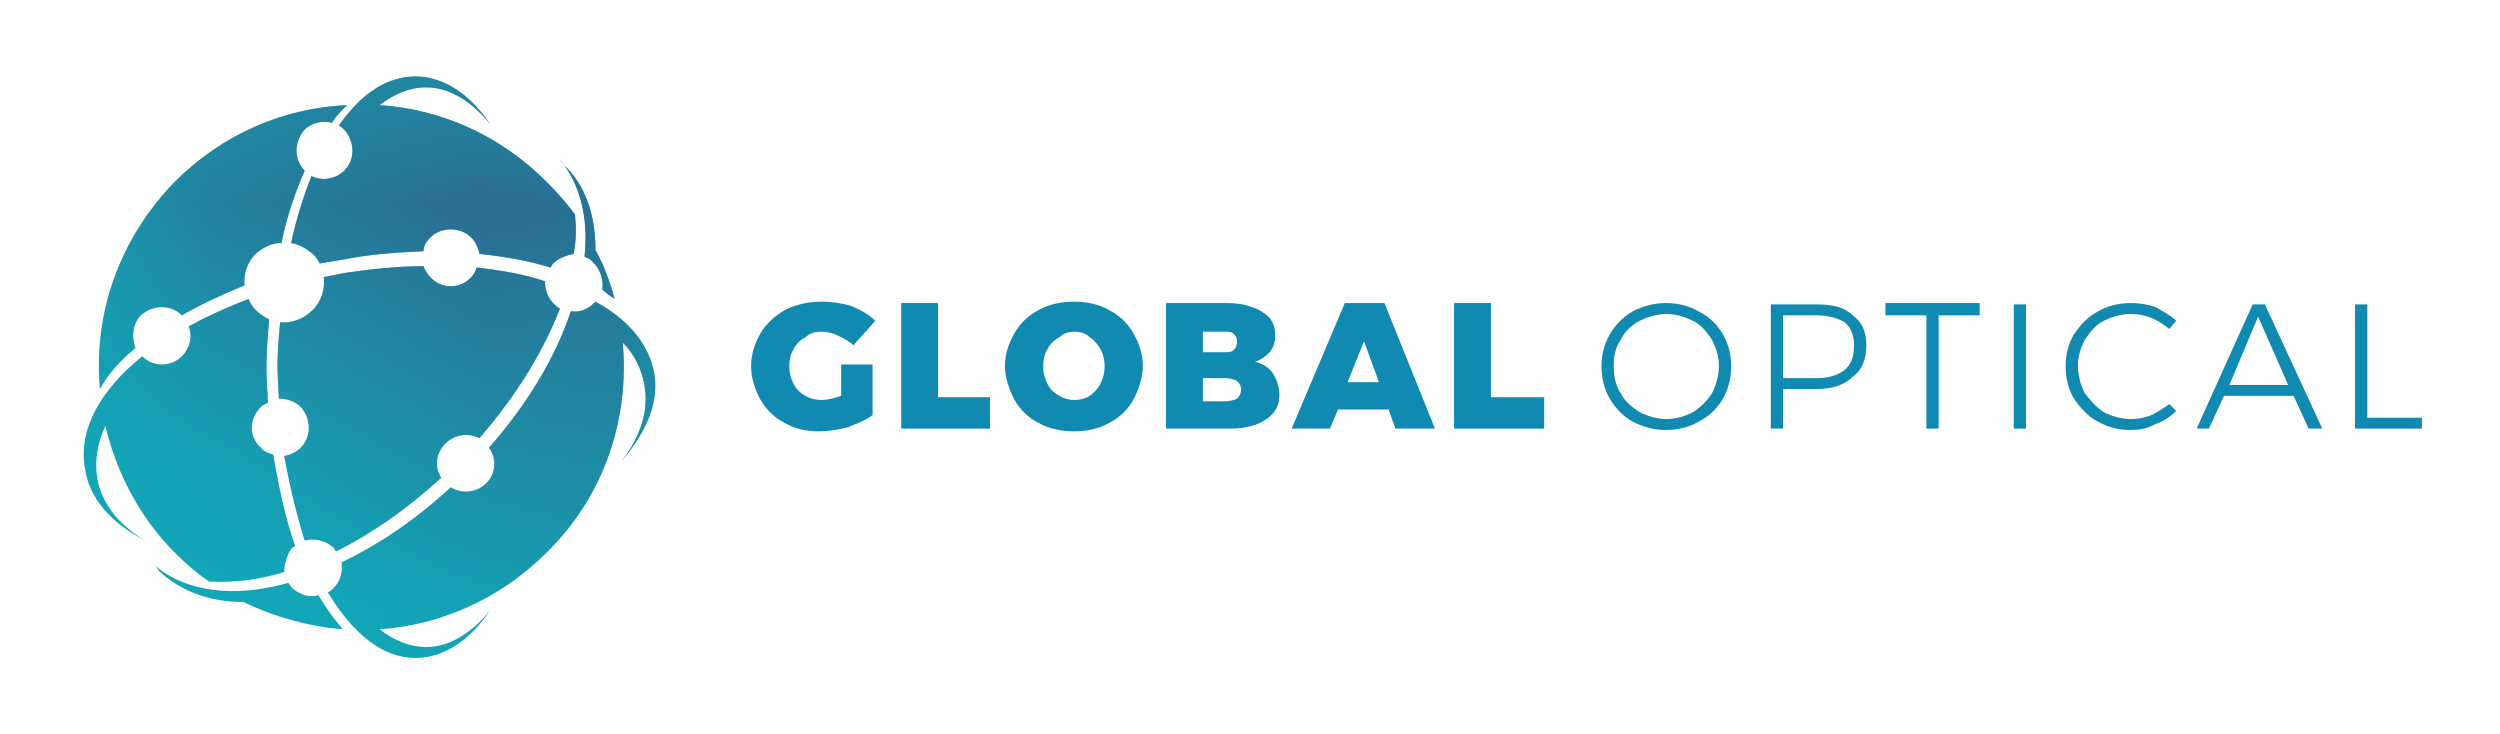 <?xml version="1.0" encoding="UTF-8"?>
<!DOCTYPE svg PUBLIC "-//W3C//DTD SVG 1.0//EN" "http://www.w3.org/TR/2001/REC-SVG-20010904/DTD/svg10.dtd">
<!-- Creator: CorelDRAW -->
<svg xmlns="http://www.w3.org/2000/svg" xml:space="preserve" width="497px" height="146px" version="1.0" style="shape-rendering:geometricPrecision; text-rendering:geometricPrecision; image-rendering:optimizeQuality; fill-rule:evenodd; clip-rule:evenodd"
viewBox="0 0 18.29 5.38"
 xmlns:xlink="http://www.w3.org/1999/xlink"
 xmlns:xodm="http://www.corel.com/coreldraw/odm/2003">
 <defs>
  <style type="text/css">
   <![CDATA[
    .fil2 {fill:#12A7B8;fill-rule:nonzero}
    .fil1 {fill:#108AB1;fill-rule:nonzero}
    .fil3 {fill:#2E658C;fill-rule:nonzero}
    .fil0 {fill:white;fill-opacity:0}
   ]]>
  </style>
     <mask id="id0">
  <linearGradient id="id1" gradientUnits="userSpaceOnUse" x1="3.72" y1="1.18" x2="2.08" y2="4.09">
   <stop offset="0" style="stop-opacity:1; stop-color:white"/>
   <stop offset="1" style="stop-opacity:0; stop-color:white"/>
  </linearGradient>
      <rect style="fill:url(#id1)" x="0.58" y="0.54" width="4.23" height="4.3"/>
     </mask>
 </defs>
 <g id="Layer_x0020_1">
  <polygon class="fil0" points="0,0 18.29,0 18.29,5.38 0,5.38 "/>
  <g id="_2254788605456">
   <g>
    <path class="fil1" d="M6.15 2.67l0.23 0 0 0.37c-0.05,0.04 -0.11,0.06 -0.18,0.09 -0.08,0.02 -0.15,0.03 -0.21,0.03 -0.1,0 -0.18,-0.02 -0.25,-0.06 -0.08,-0.04 -0.14,-0.1 -0.18,-0.17 -0.04,-0.07 -0.07,-0.16 -0.07,-0.25 0,-0.09 0.03,-0.17 0.07,-0.24 0.04,-0.07 0.11,-0.13 0.18,-0.17 0.08,-0.04 0.17,-0.06 0.27,-0.06 0.07,0 0.14,0.01 0.21,0.03 0.07,0.03 0.13,0.06 0.18,0.11l-0.16 0.18c-0.03,-0.03 -0.07,-0.05 -0.11,-0.07 -0.04,-0.02 -0.08,-0.03 -0.12,-0.03 -0.05,0 -0.09,0.01 -0.12,0.04 -0.04,0.02 -0.07,0.05 -0.09,0.09 -0.02,0.03 -0.03,0.08 -0.03,0.12 0,0.05 0.01,0.09 0.03,0.13 0.02,0.04 0.05,0.07 0.09,0.09 0.03,0.02 0.07,0.03 0.12,0.03 0.04,0 0.08,-0.01 0.14,-0.03l0 -0.23z"/>
    <polygon id="_1" class="fil1" points="6.59,2.22 6.86,2.22 6.86,2.91 7.24,2.91 7.24,3.14 6.59,3.14 "/>
    <path id="_2" class="fil1" d="M7.86 2.21c0.09,0 0.18,0.02 0.25,0.06 0.08,0.04 0.14,0.1 0.18,0.17 0.04,0.07 0.07,0.15 0.07,0.24 0,0.09 -0.03,0.17 -0.07,0.25 -0.04,0.07 -0.1,0.13 -0.18,0.17 -0.07,0.04 -0.16,0.06 -0.25,0.06 -0.1,0 -0.19,-0.02 -0.26,-0.06 -0.08,-0.04 -0.14,-0.1 -0.18,-0.17 -0.04,-0.08 -0.07,-0.16 -0.07,-0.25 0,-0.09 0.03,-0.17 0.07,-0.24 0.04,-0.07 0.1,-0.13 0.18,-0.17 0.07,-0.04 0.16,-0.06 0.26,-0.06zm0 0.22c-0.04,0 -0.08,0.01 -0.11,0.04 -0.04,0.02 -0.07,0.05 -0.09,0.09 -0.02,0.03 -0.03,0.08 -0.03,0.12 0,0.05 0.01,0.09 0.03,0.13 0.02,0.04 0.05,0.07 0.09,0.09 0.03,0.02 0.07,0.03 0.11,0.03 0.04,0 0.08,-0.01 0.11,-0.03 0.03,-0.02 0.06,-0.05 0.08,-0.09 0.02,-0.04 0.03,-0.08 0.03,-0.13 0,-0.04 -0.01,-0.09 -0.03,-0.12 -0.02,-0.04 -0.05,-0.07 -0.08,-0.09 -0.03,-0.03 -0.07,-0.04 -0.11,-0.04z"/>
    <path id="_3" class="fil1" d="M8.98 2.22c0.07,0 0.13,0.01 0.18,0.03 0.06,0.02 0.1,0.05 0.13,0.08 0.03,0.04 0.04,0.08 0.04,0.13 0,0.04 -0.01,0.08 -0.04,0.12 -0.03,0.03 -0.07,0.06 -0.11,0.07 0.05,0.01 0.1,0.04 0.13,0.08 0.03,0.05 0.05,0.1 0.05,0.16 0,0.05 -0.01,0.09 -0.04,0.13 -0.03,0.04 -0.08,0.07 -0.13,0.09 -0.06,0.02 -0.12,0.03 -0.19,0.03l-0.47 0 0 -0.92 0.45 0zm-0.02 0.36c0.03,0 0.05,0 0.07,-0.02 0.01,-0.01 0.02,-0.03 0.02,-0.06 0,-0.02 -0.01,-0.04 -0.02,-0.05 -0.02,-0.02 -0.04,-0.02 -0.07,-0.02l-0.16 0 0 0.15 0.16 0zm0 0.36c0.04,0 0.07,-0.01 0.09,-0.02 0.02,-0.02 0.03,-0.04 0.03,-0.07 0,-0.02 -0.01,-0.04 -0.03,-0.06 -0.02,-0.01 -0.05,-0.02 -0.09,-0.02l-0.16 0 0 0.17 0.16 0z"/>
    <path id="_4" class="fil1" d="M10.21 3.14l-0.05 -0.14 -0.37 0 -0.06 0.14 -0.28 0 0.39 -0.92 0.29 0 0.37 0.92 -0.29 0zm-0.35 -0.34l0.23 0 -0.11 -0.3 -0.12 0.3z"/>
    <polygon id="_5" class="fil1" points="10.64,2.22 10.91,2.22 10.91,2.91 11.3,2.91 11.3,3.14 10.64,3.14 "/>
    <path id="_6" class="fil1" d="M12.19 2.22c0.09,0 0.17,0.02 0.24,0.06 0.08,0.04 0.14,0.1 0.18,0.17 0.04,0.07 0.06,0.15 0.06,0.23 0,0.09 -0.02,0.17 -0.06,0.24 -0.04,0.07 -0.1,0.13 -0.18,0.17 -0.07,0.04 -0.15,0.06 -0.24,0.06 -0.08,0 -0.16,-0.02 -0.24,-0.06 -0.07,-0.04 -0.13,-0.1 -0.17,-0.17 -0.04,-0.07 -0.06,-0.15 -0.06,-0.24 0,-0.08 0.02,-0.16 0.06,-0.23 0.04,-0.07 0.1,-0.13 0.17,-0.17 0.08,-0.04 0.16,-0.06 0.24,-0.06zm0.01 0.08c-0.07,0 -0.14,0.02 -0.2,0.05 -0.06,0.03 -0.11,0.08 -0.14,0.14 -0.04,0.06 -0.05,0.12 -0.05,0.19 0,0.07 0.01,0.14 0.05,0.2 0.03,0.06 0.08,0.1 0.14,0.14 0.06,0.03 0.13,0.05 0.2,0.05 0.06,0 0.13,-0.02 0.19,-0.05 0.06,-0.04 0.1,-0.08 0.14,-0.14 0.03,-0.06 0.05,-0.13 0.05,-0.2 0,-0.07 -0.02,-0.13 -0.05,-0.19 -0.04,-0.06 -0.08,-0.11 -0.14,-0.14 -0.06,-0.03 -0.13,-0.05 -0.19,-0.05z"/>
    <path id="_7" class="fil1" d="M13.3 2.23c0.11,0 0.2,0.02 0.26,0.08 0.07,0.05 0.1,0.12 0.1,0.22 0,0.1 -0.03,0.18 -0.1,0.23 -0.06,0.06 -0.15,0.09 -0.26,0.09l-0.25 0 0 0.29 -0.09 0 0 -0.91 0.34 0zm0 0.54c0.08,0 0.15,-0.02 0.2,-0.06 0.05,-0.04 0.07,-0.1 0.07,-0.18 0,-0.07 -0.02,-0.13 -0.07,-0.17 -0.05,-0.03 -0.12,-0.05 -0.2,-0.05l-0.25 0 0 0.46 0.25 0z"/>
    <polygon id="_8" class="fil1" points="13.8,2.22 14.49,2.22 14.49,2.31 14.19,2.31 14.19,3.14 14.1,3.14 14.1,2.31 13.8,2.31 "/>
    <polygon id="_9" class="fil1" points="14.74,2.23 14.83,2.23 14.83,3.14 14.74,3.14 "/>
    <path id="_10" class="fil1" d="M15.88 2.41c-0.04,-0.03 -0.08,-0.06 -0.13,-0.08 -0.05,-0.02 -0.1,-0.03 -0.15,-0.03 -0.07,0 -0.14,0.02 -0.2,0.05 -0.06,0.03 -0.1,0.08 -0.14,0.14 -0.03,0.06 -0.05,0.12 -0.05,0.19 0,0.07 0.02,0.14 0.05,0.2 0.04,0.05 0.08,0.1 0.14,0.14 0.06,0.03 0.13,0.05 0.2,0.05 0.05,0 0.1,-0.01 0.15,-0.03 0.04,-0.02 0.09,-0.05 0.13,-0.08l0.05 0.05c-0.05,0.05 -0.1,0.08 -0.16,0.1 -0.05,0.03 -0.11,0.04 -0.18,0.04 -0.08,0 -0.16,-0.02 -0.23,-0.06 -0.08,-0.04 -0.13,-0.1 -0.18,-0.17 -0.04,-0.07 -0.06,-0.15 -0.06,-0.24 0,-0.08 0.02,-0.16 0.06,-0.23 0.05,-0.07 0.1,-0.13 0.18,-0.17 0.07,-0.04 0.15,-0.06 0.24,-0.06 0.06,0 0.12,0.01 0.18,0.03 0.05,0.03 0.11,0.06 0.15,0.1l-0.05 0.06z"/>
    <path id="_11" class="fil1" d="M16.9 3.14l-0.11 -0.24 -0.51 0 -0.11 0.24 -0.09 0 0.41 -0.91 0.09 0 0.42 0.91 -0.1 0zm-0.58 -0.32l0.43 0 -0.22 -0.5 -0.21 0.5z"/>
    <polygon id="_12" class="fil1" points="17.24,2.23 17.33,2.23 17.33,3.06 17.73,3.06 17.73,3.14 17.24,3.14 "/>
   </g>
   <g>
    <path class="fil2" d="M2.22 3.96c-0.06,-0.19 -0.11,-0.4 -0.15,-0.62 0.05,-0.01 0.09,-0.03 0.12,-0.06 0.08,-0.08 0.08,-0.21 0,-0.3 -0.04,-0.04 -0.1,-0.06 -0.16,-0.06 0,-0.07 -0.01,-0.15 -0.01,-0.23 0,-0.11 0.01,-0.22 0.02,-0.33 0.08,0.01 0.17,-0.02 0.24,-0.09 0.06,-0.06 0.09,-0.15 0.08,-0.24 0.05,-0.01 0.1,-0.02 0.15,-0.03 0.2,-0.03 0.4,-0.05 0.58,-0.05 0.01,0.03 0.03,0.06 0.05,0.08 0.08,0.09 0.22,0.09 0.3,0 0.02,-0.02 0.03,-0.04 0.04,-0.07 0.18,0.02 0.35,0.05 0.5,0.1 0,0.06 0.02,0.12 0.06,0.16 0.02,0.02 0.03,0.03 0.05,0.04 -0.12,0.31 -0.32,0.64 -0.59,0.95 -0.08,-0.04 -0.18,-0.03 -0.25,0.04 -0.07,0.07 -0.08,0.17 -0.03,0.25 -0.25,0.23 -0.51,0.41 -0.77,0.54 -0.01,-0.01 -0.01,-0.02 -0.02,-0.03 -0.06,-0.05 -0.14,-0.07 -0.21,-0.05zm2.05 -2.08l0 0c0.02,0.01 0.05,0.02 0.07,0.05 0.05,0.05 0.07,0.13 0.06,0.19 0.03,0.03 0.06,0.05 0.09,0.07 -0.03,-0.12 -0.08,-0.25 -0.14,-0.36 0,-0.25 -0.07,-0.47 -0.23,-0.62 -0.01,-0.02 -0.02,-0.03 -0.03,-0.04 0.15,0.18 0.21,0.43 0.18,0.71zm0.07 0.34l0 0c-0.05,0.05 -0.11,0.07 -0.17,0.06 -0.11,0.33 -0.31,0.67 -0.6,1 0.06,0.08 0.05,0.19 -0.02,0.26 -0.07,0.07 -0.18,0.08 -0.26,0.03 -0.26,0.24 -0.53,0.42 -0.8,0.55 0.01,0.07 -0.01,0.14 -0.06,0.19 -0.01,0.01 -0.02,0.02 -0.04,0.03 0.18,0.3 0.4,0.48 0.64,0.48 0.21,0 0.4,-0.13 0.55,-0.35 -0.14,0.17 -0.3,0.27 -0.47,0.27 -0.12,0 -0.24,-0.05 -0.34,-0.13 0.44,-0.03 0.88,-0.22 1.22,-0.56 0.43,-0.42 0.61,-0.99 0.56,-1.54 0.09,0.09 0.14,0.2 0.16,0.32 0.03,0.18 -0.03,0.37 -0.17,0.55 0.18,-0.21 0.28,-0.43 0.24,-0.65 -0.04,-0.21 -0.19,-0.39 -0.43,-0.52 0,0 -0.01,0.01 -0.01,0.01zm-1.83 -1.27l0 0c0.08,0.09 0.08,0.22 0,0.3 -0.06,0.06 -0.16,0.08 -0.24,0.04 -0.06,0.15 -0.11,0.31 -0.15,0.49 0.06,0.01 0.11,0.04 0.16,0.08 0.02,0.02 0.04,0.05 0.05,0.07 0.06,-0.01 0.12,-0.02 0.18,-0.03 0.2,-0.04 0.39,-0.05 0.58,-0.06 0,-0.04 0.02,-0.07 0.05,-0.1 0.08,-0.08 0.22,-0.08 0.3,0 0.03,0.03 0.05,0.07 0.06,0.12 0.19,0.02 0.36,0.05 0.52,0.1 0.01,-0.01 0.01,-0.02 0.02,-0.03 0.04,-0.04 0.1,-0.06 0.15,-0.07 0.02,-0.1 0.02,-0.19 0.01,-0.29 -0.06,-0.08 -0.13,-0.16 -0.21,-0.24 -0.34,-0.34 -0.77,-0.53 -1.22,-0.56 0.1,-0.08 0.22,-0.13 0.34,-0.13 0.17,0 0.33,0.1 0.47,0.27 -0.15,-0.22 -0.34,-0.35 -0.55,-0.35 -0.21,0 -0.4,0.13 -0.56,0.36 0.02,0.01 0.03,0.02 0.04,0.03zm-0.74 3.46l0 0c0.23,0.11 0.48,0.18 0.73,0.2 -0.06,-0.07 -0.12,-0.15 -0.18,-0.25 -0.06,0.02 -0.13,0 -0.19,-0.05 -0.01,-0.01 -0.02,-0.03 -0.03,-0.04 -0.39,0.11 -0.75,0.07 -0.98,-0.13 0.01,0.01 0.02,0.02 0.03,0.04 0.16,0.15 0.37,0.23 0.62,0.23zm-1.07 -0.91l0 0c-0.02,-0.13 0,-0.25 0.06,-0.38 0.08,0.34 0.25,0.67 0.51,0.93 0.08,0.08 0.16,0.15 0.25,0.21 0.17,0.01 0.36,-0.01 0.55,-0.07 0,-0.06 0.02,-0.13 0.06,-0.18 0.01,0 0.02,-0.01 0.02,-0.01 -0.07,-0.2 -0.12,-0.43 -0.16,-0.67 -0.03,-0.01 -0.07,-0.02 -0.09,-0.05 -0.09,-0.08 -0.09,-0.21 0,-0.3 0.01,-0.01 0.03,-0.02 0.05,-0.03 0,-0.08 -0.01,-0.16 -0.01,-0.25 0,-0.12 0.01,-0.24 0.02,-0.36 -0.04,-0.02 -0.07,-0.04 -0.1,-0.07 -0.02,-0.02 -0.04,-0.05 -0.05,-0.08 -0.16,0.06 -0.31,0.13 -0.44,0.2 0.03,0.07 0.01,0.16 -0.05,0.22 -0.08,0.08 -0.21,0.08 -0.29,0 -0.31,0.25 -0.47,0.54 -0.42,0.82 0.03,0.22 0.19,0.4 0.44,0.53 -0.2,-0.12 -0.32,-0.28 -0.35,-0.46zm0.28 -0.95l0 0c-0.03,-0.08 -0.02,-0.18 0.04,-0.24 0.09,-0.08 0.22,-0.08 0.3,0 0.14,-0.08 0.29,-0.15 0.46,-0.22 -0.01,-0.08 0.02,-0.17 0.08,-0.23 0.06,-0.05 0.12,-0.08 0.19,-0.08 0.04,-0.2 0.1,-0.37 0.17,-0.53 0,0 0,0 0,0 -0.08,-0.08 -0.08,-0.21 0,-0.3 0.05,-0.05 0.13,-0.07 0.2,-0.05 0.03,-0.05 0.07,-0.09 0.11,-0.13 -0.46,0.02 -0.91,0.21 -1.26,0.56 -0.41,0.42 -0.6,0.97 -0.55,1.52 0.06,-0.11 0.15,-0.21 0.26,-0.3z"/>
    <path class="fil3" style="mask:url(#id0)" d="M2.22 3.96c-0.06,-0.19 -0.11,-0.4 -0.15,-0.62 0.05,-0.01 0.09,-0.03 0.12,-0.06 0.08,-0.08 0.08,-0.21 0,-0.3 -0.04,-0.04 -0.1,-0.06 -0.16,-0.06 0,-0.07 -0.01,-0.15 -0.01,-0.23 0,-0.11 0.01,-0.22 0.02,-0.33 0.08,0.01 0.17,-0.02 0.24,-0.09 0.06,-0.06 0.09,-0.15 0.08,-0.24 0.05,-0.01 0.1,-0.02 0.15,-0.03 0.2,-0.03 0.4,-0.05 0.58,-0.05 0.01,0.03 0.03,0.06 0.05,0.08 0.08,0.09 0.22,0.09 0.3,0 0.02,-0.02 0.03,-0.04 0.04,-0.07 0.18,0.02 0.35,0.05 0.5,0.1 0,0.06 0.02,0.12 0.06,0.16 0.02,0.02 0.03,0.03 0.05,0.04 -0.12,0.31 -0.32,0.64 -0.59,0.95 -0.08,-0.04 -0.18,-0.03 -0.25,0.04 -0.07,0.07 -0.08,0.17 -0.03,0.25 -0.25,0.23 -0.51,0.41 -0.77,0.54 -0.01,-0.01 -0.01,-0.02 -0.02,-0.03 -0.06,-0.05 -0.14,-0.07 -0.21,-0.05zm2.05 -2.08l0 0c0.02,0.01 0.05,0.02 0.07,0.05 0.05,0.05 0.07,0.13 0.06,0.19 0.03,0.03 0.06,0.05 0.09,0.07 -0.03,-0.12 -0.08,-0.25 -0.14,-0.36 0,-0.25 -0.07,-0.47 -0.23,-0.62 -0.01,-0.02 -0.02,-0.03 -0.03,-0.04 0.15,0.18 0.21,0.43 0.18,0.71zm0.07 0.34l0 0c-0.05,0.05 -0.11,0.07 -0.17,0.06 -0.11,0.33 -0.31,0.67 -0.6,1 0.06,0.08 0.05,0.19 -0.02,0.26 -0.07,0.07 -0.18,0.08 -0.26,0.03 -0.26,0.24 -0.53,0.42 -0.8,0.55 0.01,0.07 -0.01,0.14 -0.06,0.19 -0.01,0.01 -0.02,0.02 -0.04,0.03 0.18,0.3 0.4,0.48 0.64,0.48 0.21,0 0.4,-0.13 0.55,-0.35 -0.14,0.17 -0.3,0.27 -0.47,0.27 -0.12,0 -0.24,-0.05 -0.34,-0.13 0.44,-0.03 0.88,-0.22 1.22,-0.56 0.43,-0.42 0.61,-0.99 0.56,-1.54 0.09,0.09 0.14,0.2 0.16,0.32 0.03,0.18 -0.03,0.37 -0.17,0.55 0.18,-0.21 0.28,-0.43 0.24,-0.65 -0.04,-0.21 -0.19,-0.39 -0.43,-0.52 0,0 -0.01,0.01 -0.01,0.01zm-1.83 -1.27l0 0c0.08,0.09 0.08,0.22 0,0.3 -0.06,0.06 -0.16,0.08 -0.24,0.04 -0.06,0.15 -0.11,0.31 -0.15,0.49 0.06,0.01 0.11,0.04 0.16,0.08 0.02,0.02 0.04,0.05 0.05,0.07 0.06,-0.01 0.12,-0.02 0.18,-0.03 0.2,-0.04 0.39,-0.05 0.58,-0.06 0,-0.04 0.02,-0.07 0.05,-0.1 0.08,-0.08 0.22,-0.08 0.3,0 0.03,0.03 0.05,0.07 0.06,0.12 0.19,0.02 0.36,0.05 0.52,0.1 0.01,-0.01 0.01,-0.02 0.02,-0.03 0.04,-0.04 0.1,-0.06 0.15,-0.07 0.02,-0.1 0.02,-0.19 0.01,-0.29 -0.06,-0.08 -0.13,-0.16 -0.21,-0.24 -0.34,-0.34 -0.77,-0.53 -1.22,-0.56 0.1,-0.08 0.22,-0.13 0.34,-0.13 0.17,0 0.33,0.1 0.47,0.27 -0.15,-0.22 -0.34,-0.35 -0.55,-0.35 -0.21,0 -0.4,0.13 -0.56,0.36 0.02,0.01 0.03,0.02 0.04,0.03zm-0.74 3.46l0 0c0.23,0.11 0.48,0.18 0.73,0.2 -0.06,-0.07 -0.12,-0.15 -0.18,-0.25 -0.06,0.02 -0.13,0 -0.19,-0.05 -0.01,-0.01 -0.02,-0.03 -0.03,-0.04 -0.39,0.11 -0.75,0.07 -0.98,-0.13 0.01,0.01 0.02,0.02 0.03,0.04 0.16,0.15 0.37,0.23 0.62,0.23zm-1.07 -0.91l0 0c-0.02,-0.13 0,-0.25 0.06,-0.38 0.08,0.34 0.25,0.67 0.51,0.93 0.08,0.08 0.16,0.15 0.25,0.21 0.17,0.01 0.36,-0.01 0.55,-0.07 0,-0.06 0.02,-0.13 0.06,-0.18 0.01,0 0.02,-0.01 0.02,-0.01 -0.07,-0.2 -0.12,-0.43 -0.16,-0.67 -0.03,-0.01 -0.07,-0.02 -0.09,-0.05 -0.09,-0.08 -0.09,-0.21 0,-0.3 0.01,-0.01 0.03,-0.02 0.05,-0.03 0,-0.08 -0.01,-0.16 -0.01,-0.25 0,-0.12 0.01,-0.24 0.02,-0.36 -0.04,-0.02 -0.07,-0.04 -0.1,-0.07 -0.02,-0.02 -0.04,-0.05 -0.05,-0.08 -0.16,0.06 -0.31,0.13 -0.44,0.2 0.03,0.07 0.01,0.16 -0.05,0.22 -0.08,0.08 -0.21,0.08 -0.29,0 -0.31,0.25 -0.47,0.54 -0.42,0.82 0.03,0.22 0.19,0.4 0.44,0.53 -0.2,-0.12 -0.32,-0.28 -0.35,-0.46zm0.28 -0.95l0 0c-0.03,-0.08 -0.02,-0.18 0.04,-0.24 0.09,-0.08 0.22,-0.08 0.3,0 0.14,-0.08 0.29,-0.15 0.46,-0.22 -0.01,-0.08 0.02,-0.17 0.08,-0.23 0.06,-0.05 0.12,-0.08 0.19,-0.08 0.04,-0.2 0.1,-0.37 0.17,-0.53 0,0 0,0 0,0 -0.08,-0.08 -0.08,-0.21 0,-0.3 0.05,-0.05 0.13,-0.07 0.2,-0.05 0.03,-0.05 0.07,-0.09 0.11,-0.13 -0.46,0.02 -0.91,0.21 -1.26,0.56 -0.41,0.42 -0.6,0.97 -0.55,1.52 0.06,-0.11 0.15,-0.21 0.26,-0.3z"/>
   </g>
  </g>
 </g>
</svg>
